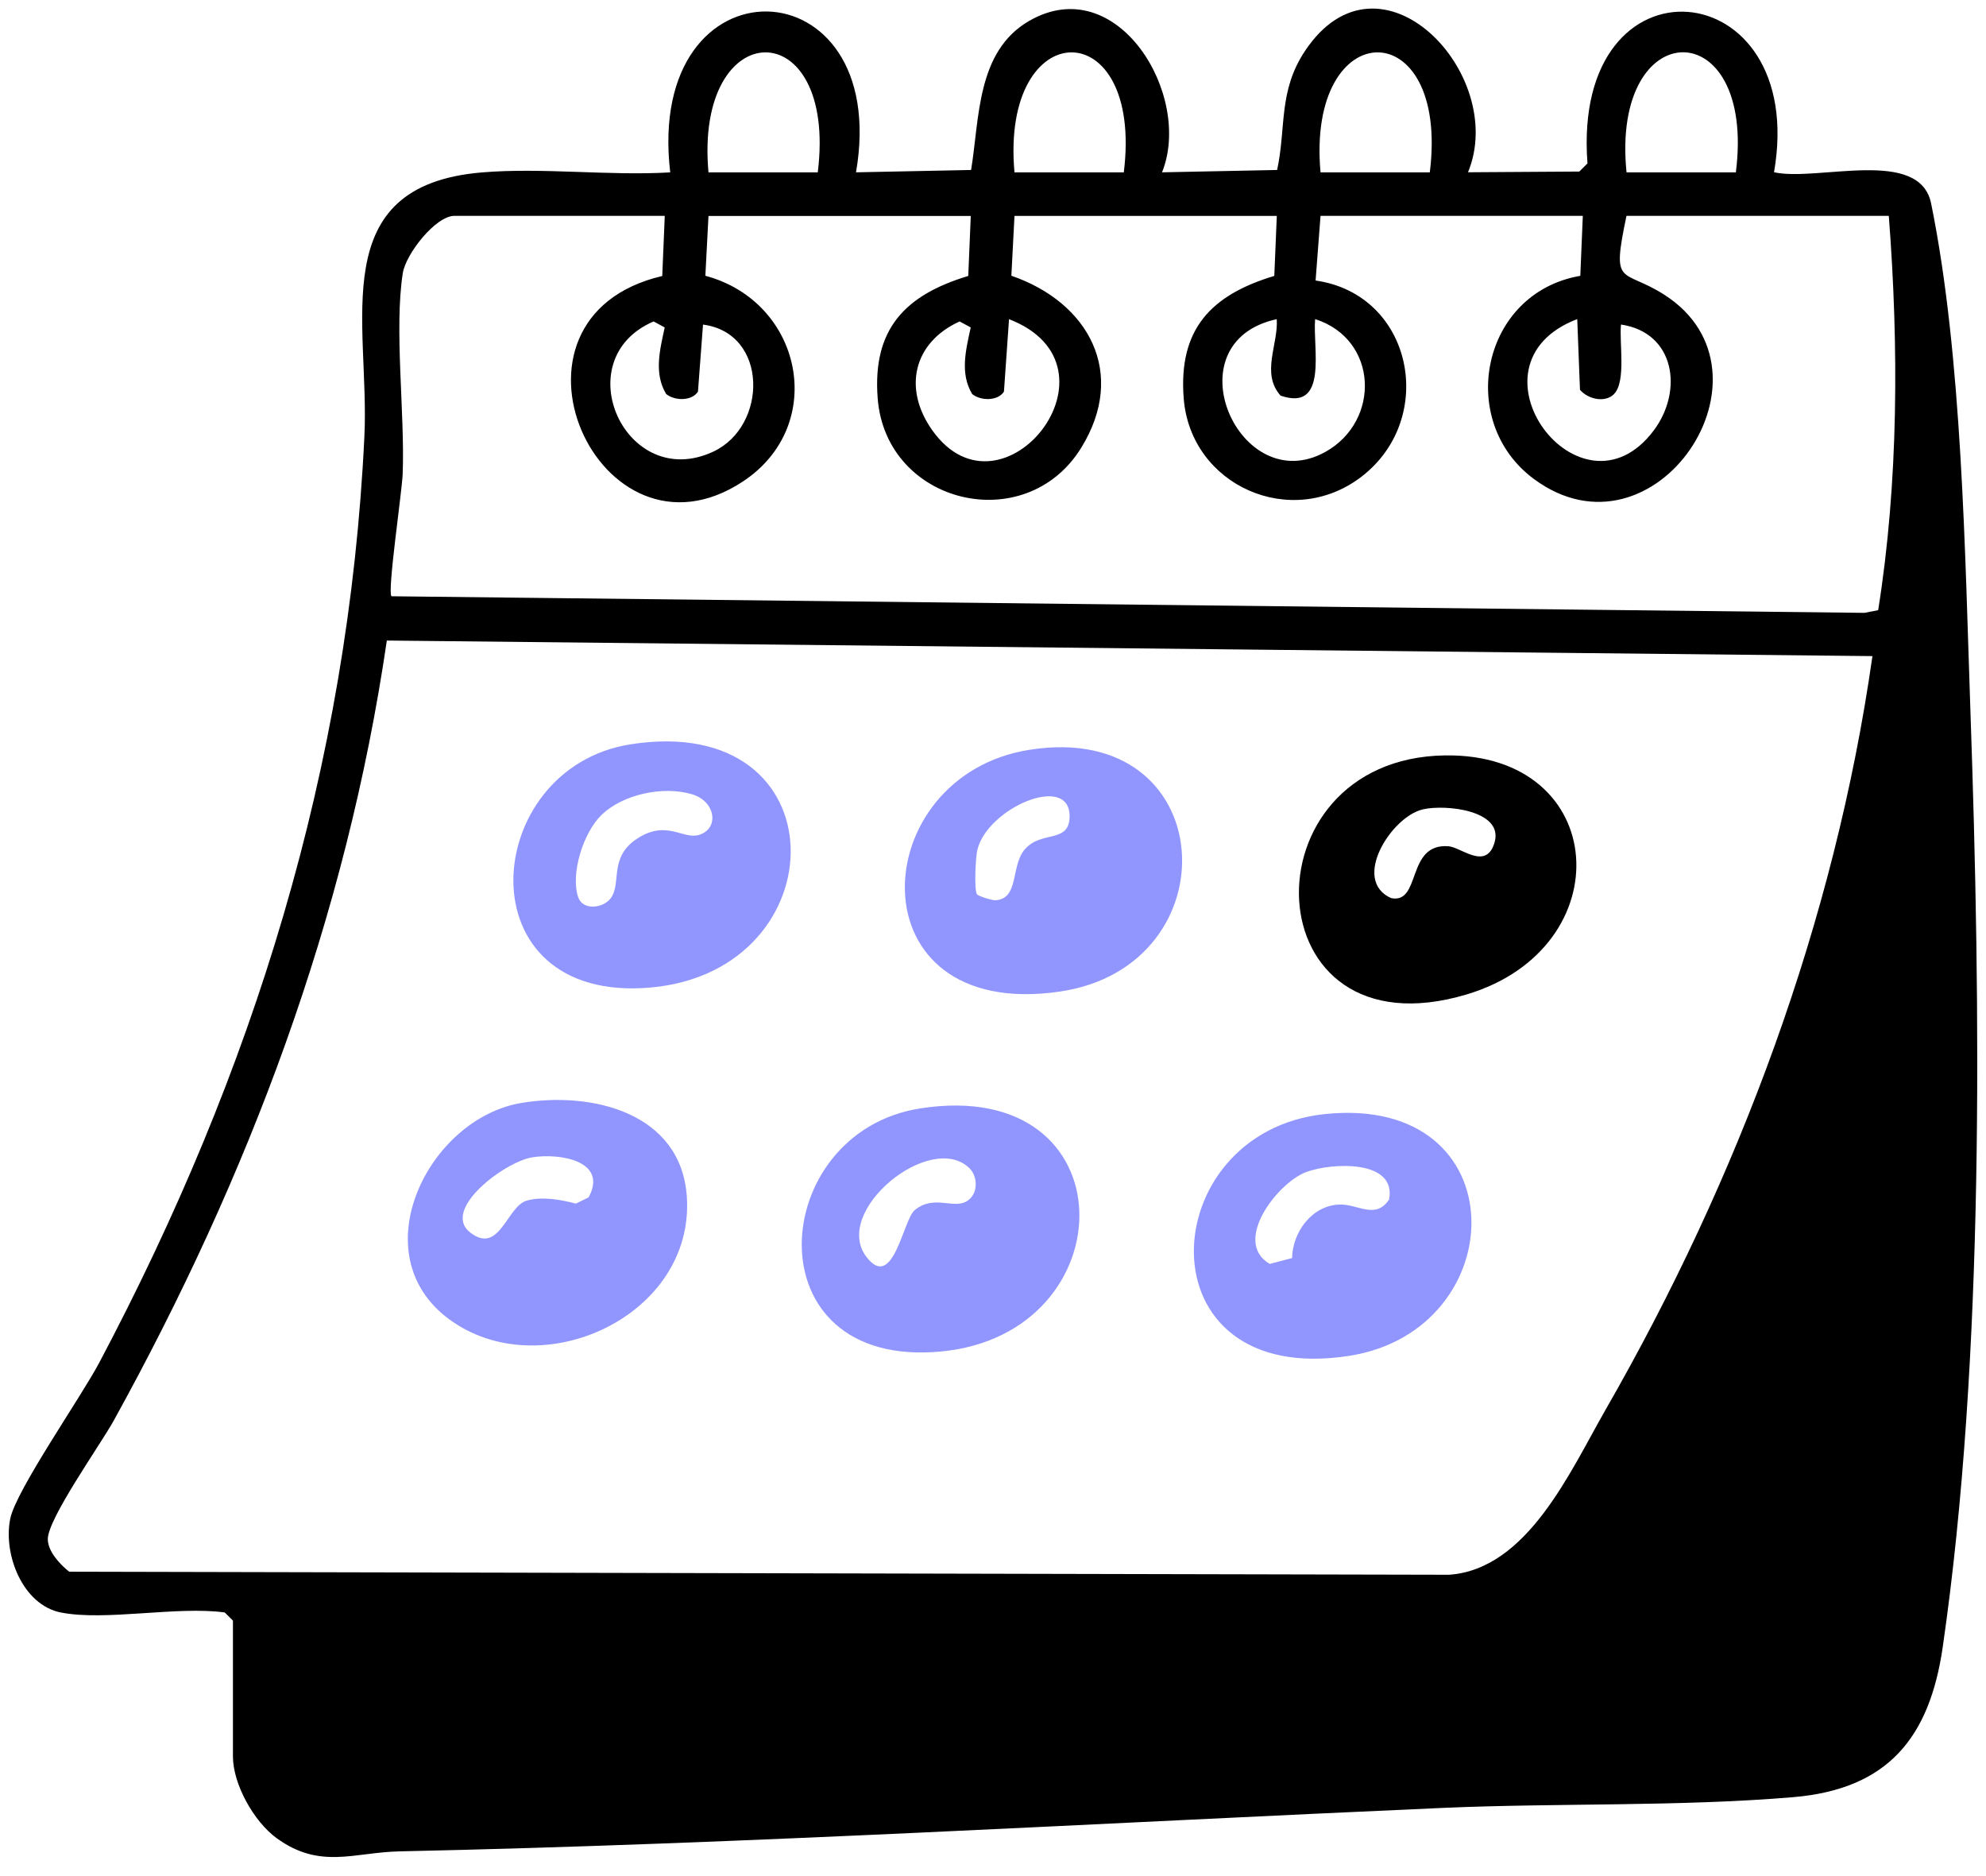 <svg width="72" height="68" viewBox="0 0 72 68" fill="none" xmlns="http://www.w3.org/2000/svg">
<path d="M2.208 58.447C0.817 58.169 0.108 56.337 0.372 55.043C0.582 54.015 2.935 50.644 3.599 49.39C9.178 38.857 12.639 27.809 13.211 15.809C13.408 11.7 11.747 6.732 17.465 6.25C19.66 6.065 22.079 6.38 24.298 6.248C23.369 -1.665 32.347 -1.389 31.034 6.246L35.206 6.161C35.513 4.294 35.402 1.865 37.304 0.762C40.506 -1.097 43.252 3.459 42.128 6.246L46.301 6.161C46.633 4.609 46.34 3.307 47.311 1.847C50.023 -2.224 54.687 2.691 53.221 6.244L57.255 6.218L57.552 5.923C56.959 -1.866 65.581 -1.04 64.315 6.244C65.904 6.591 69.593 5.324 70.011 7.377C71.142 12.923 71.239 20.145 71.438 25.853C71.806 36.474 71.955 49.193 70.431 59.701C69.956 62.973 68.454 64.85 65.005 65.14C60.88 65.487 56.478 65.347 52.319 65.528C39.702 66.083 27.085 66.834 14.479 67.104C12.837 67.139 11.601 67.771 10.026 66.623C9.202 66.022 8.445 64.667 8.445 63.664V58.74L8.148 58.445C6.418 58.206 3.813 58.766 2.204 58.445L2.208 58.447ZM29.647 6.248C30.372 0.413 25.164 0.484 25.685 6.248H29.647ZM40.742 6.248C41.467 0.413 36.258 0.484 36.779 6.248H40.742ZM51.836 6.248C52.561 0.413 47.353 0.484 47.874 6.248H51.836ZM62.931 6.248C63.675 0.419 58.384 0.469 58.968 6.248H62.931ZM24.1 7.824H16.473C15.797 7.824 14.713 9.197 14.602 9.904C14.285 11.946 14.684 14.986 14.598 17.188C14.573 17.826 14.036 21.454 14.192 21.612L67.594 22.213L68.091 22.116C68.83 17.476 68.84 12.547 68.476 7.824H58.966C58.41 10.465 58.8 9.697 60.345 10.688C64.737 13.508 59.992 20.598 55.612 17.363C52.781 15.273 53.704 10.613 57.292 9.998L57.383 7.824H47.874L47.695 10.168C51.222 10.668 52.119 15.159 49.358 17.279C46.818 19.227 43.157 17.605 42.913 14.432C42.721 11.935 43.896 10.694 46.198 10L46.289 7.826H36.779L36.666 9.994C39.47 10.96 40.876 13.522 39.194 16.237C37.175 19.494 32.114 18.279 31.819 14.434C31.626 11.937 32.801 10.696 35.103 10.002L35.194 7.828H25.685L25.572 9.996C29.092 10.934 30.027 15.405 26.939 17.448C21.721 20.899 17.505 11.527 24.009 10.004L24.1 7.83V7.824ZM24.148 14.277C23.696 13.522 23.93 12.659 24.098 11.868L23.696 11.651C20.496 13.024 22.685 17.854 25.861 16.369C27.838 15.445 27.862 12.074 25.487 11.765L25.304 14.194C25.083 14.544 24.454 14.533 24.148 14.279V14.277ZM35.242 14.277C34.79 13.522 35.024 12.659 35.192 11.868L34.79 11.651C33.114 12.411 32.722 14.089 33.806 15.606C36.337 19.142 40.991 13.276 36.581 11.568L36.397 14.194C36.175 14.544 35.547 14.533 35.24 14.279L35.242 14.277ZM46.287 11.568C42.406 12.413 44.936 18.122 48.056 16.376C50.059 15.256 49.97 12.297 47.678 11.566C47.587 12.626 48.165 14.934 46.425 14.34C45.706 13.526 46.348 12.488 46.287 11.566V11.568ZM58.522 14.277C58.197 14.614 57.572 14.472 57.28 14.129L57.181 11.566C52.86 13.215 57.304 19.136 59.955 15.602C61.029 14.17 60.733 12.055 58.768 11.763C58.697 12.392 58.96 13.82 58.52 14.275L58.522 14.277ZM67.883 23.781L14.024 23.217C12.55 33.291 9.017 42.629 4.124 51.489C3.645 52.358 1.721 55.057 1.733 55.793C1.741 56.24 2.167 56.694 2.507 56.967L52.537 57.078C55.382 56.877 56.935 53.313 58.209 51.095C63.029 42.704 66.516 33.389 67.883 23.781Z" fill="black"/>
<path d="M37.321 27.177C44.259 26.076 44.734 35.024 38.411 35.942C30.9 37.031 31.342 28.124 37.321 27.177ZM35.421 32.416C35.463 32.481 35.97 32.639 36.091 32.631C36.968 32.574 36.627 31.366 37.168 30.768C37.775 30.094 38.769 30.578 38.777 29.592C38.789 28.002 35.785 29.286 35.431 30.813C35.365 31.095 35.312 32.249 35.419 32.416H35.421Z" fill="#9196FF"/>
<path d="M52.386 27.38C58.365 27.293 58.814 34.355 53.174 36.043C45.37 38.379 45.039 27.486 52.386 27.38ZM51.579 29.338C50.448 29.598 48.978 31.898 50.432 32.552C51.536 32.779 50.967 30.551 52.516 30.673C52.976 30.711 53.883 31.567 54.184 30.533C54.519 29.377 52.425 29.143 51.581 29.336L51.579 29.338Z" fill="black"/>
<path d="M33.361 40.175C40.97 38.985 40.885 48.357 34.104 48.987C27.209 49.63 27.814 41.039 33.361 40.175ZM35.146 42.343C33.745 40.971 30.139 43.9 31.415 45.562C32.38 46.819 32.743 44.207 33.159 43.864C33.886 43.261 34.611 43.886 35.112 43.496C35.469 43.22 35.443 42.635 35.146 42.343Z" fill="#9196FF"/>
<path d="M18.897 39.978C21.473 39.547 24.692 40.334 24.9 43.37C25.197 47.703 19.599 50.27 16.274 47.81C13.079 45.446 15.531 40.541 18.897 39.978ZM19.296 41.948C18.305 42.105 15.975 43.847 17.051 44.676C18.109 45.493 18.372 43.734 19.089 43.52C19.636 43.356 20.334 43.482 20.878 43.626L21.34 43.398C22.053 42.08 20.302 41.788 19.296 41.948Z" fill="#9196FF"/>
<path d="M48.028 40.381C55.053 39.648 54.877 48.211 48.915 49.143C41.31 50.33 41.797 41.031 48.028 40.381ZM46.843 45.599C46.859 44.663 47.564 43.684 48.571 43.659C49.228 43.641 49.876 44.214 50.359 43.476C50.639 42.032 48.311 42.134 47.366 42.477C46.332 42.851 44.652 45.004 46.033 45.812L46.843 45.599Z" fill="#9196FF"/>
<path d="M22.86 26.978C30.521 25.78 30.426 35.174 23.603 35.792C16.752 36.413 17.392 27.833 22.86 26.978ZM21.788 29.558C21.152 30.188 20.677 31.654 20.96 32.515C21.122 33.007 21.855 32.93 22.137 32.562C22.551 32.022 22.048 31.069 23.116 30.385C24.183 29.702 24.76 30.445 25.35 30.259C26.081 30.031 25.949 29.05 25.099 28.792C24.051 28.473 22.563 28.786 21.788 29.558Z" fill="#9196FF"/>
</svg>
